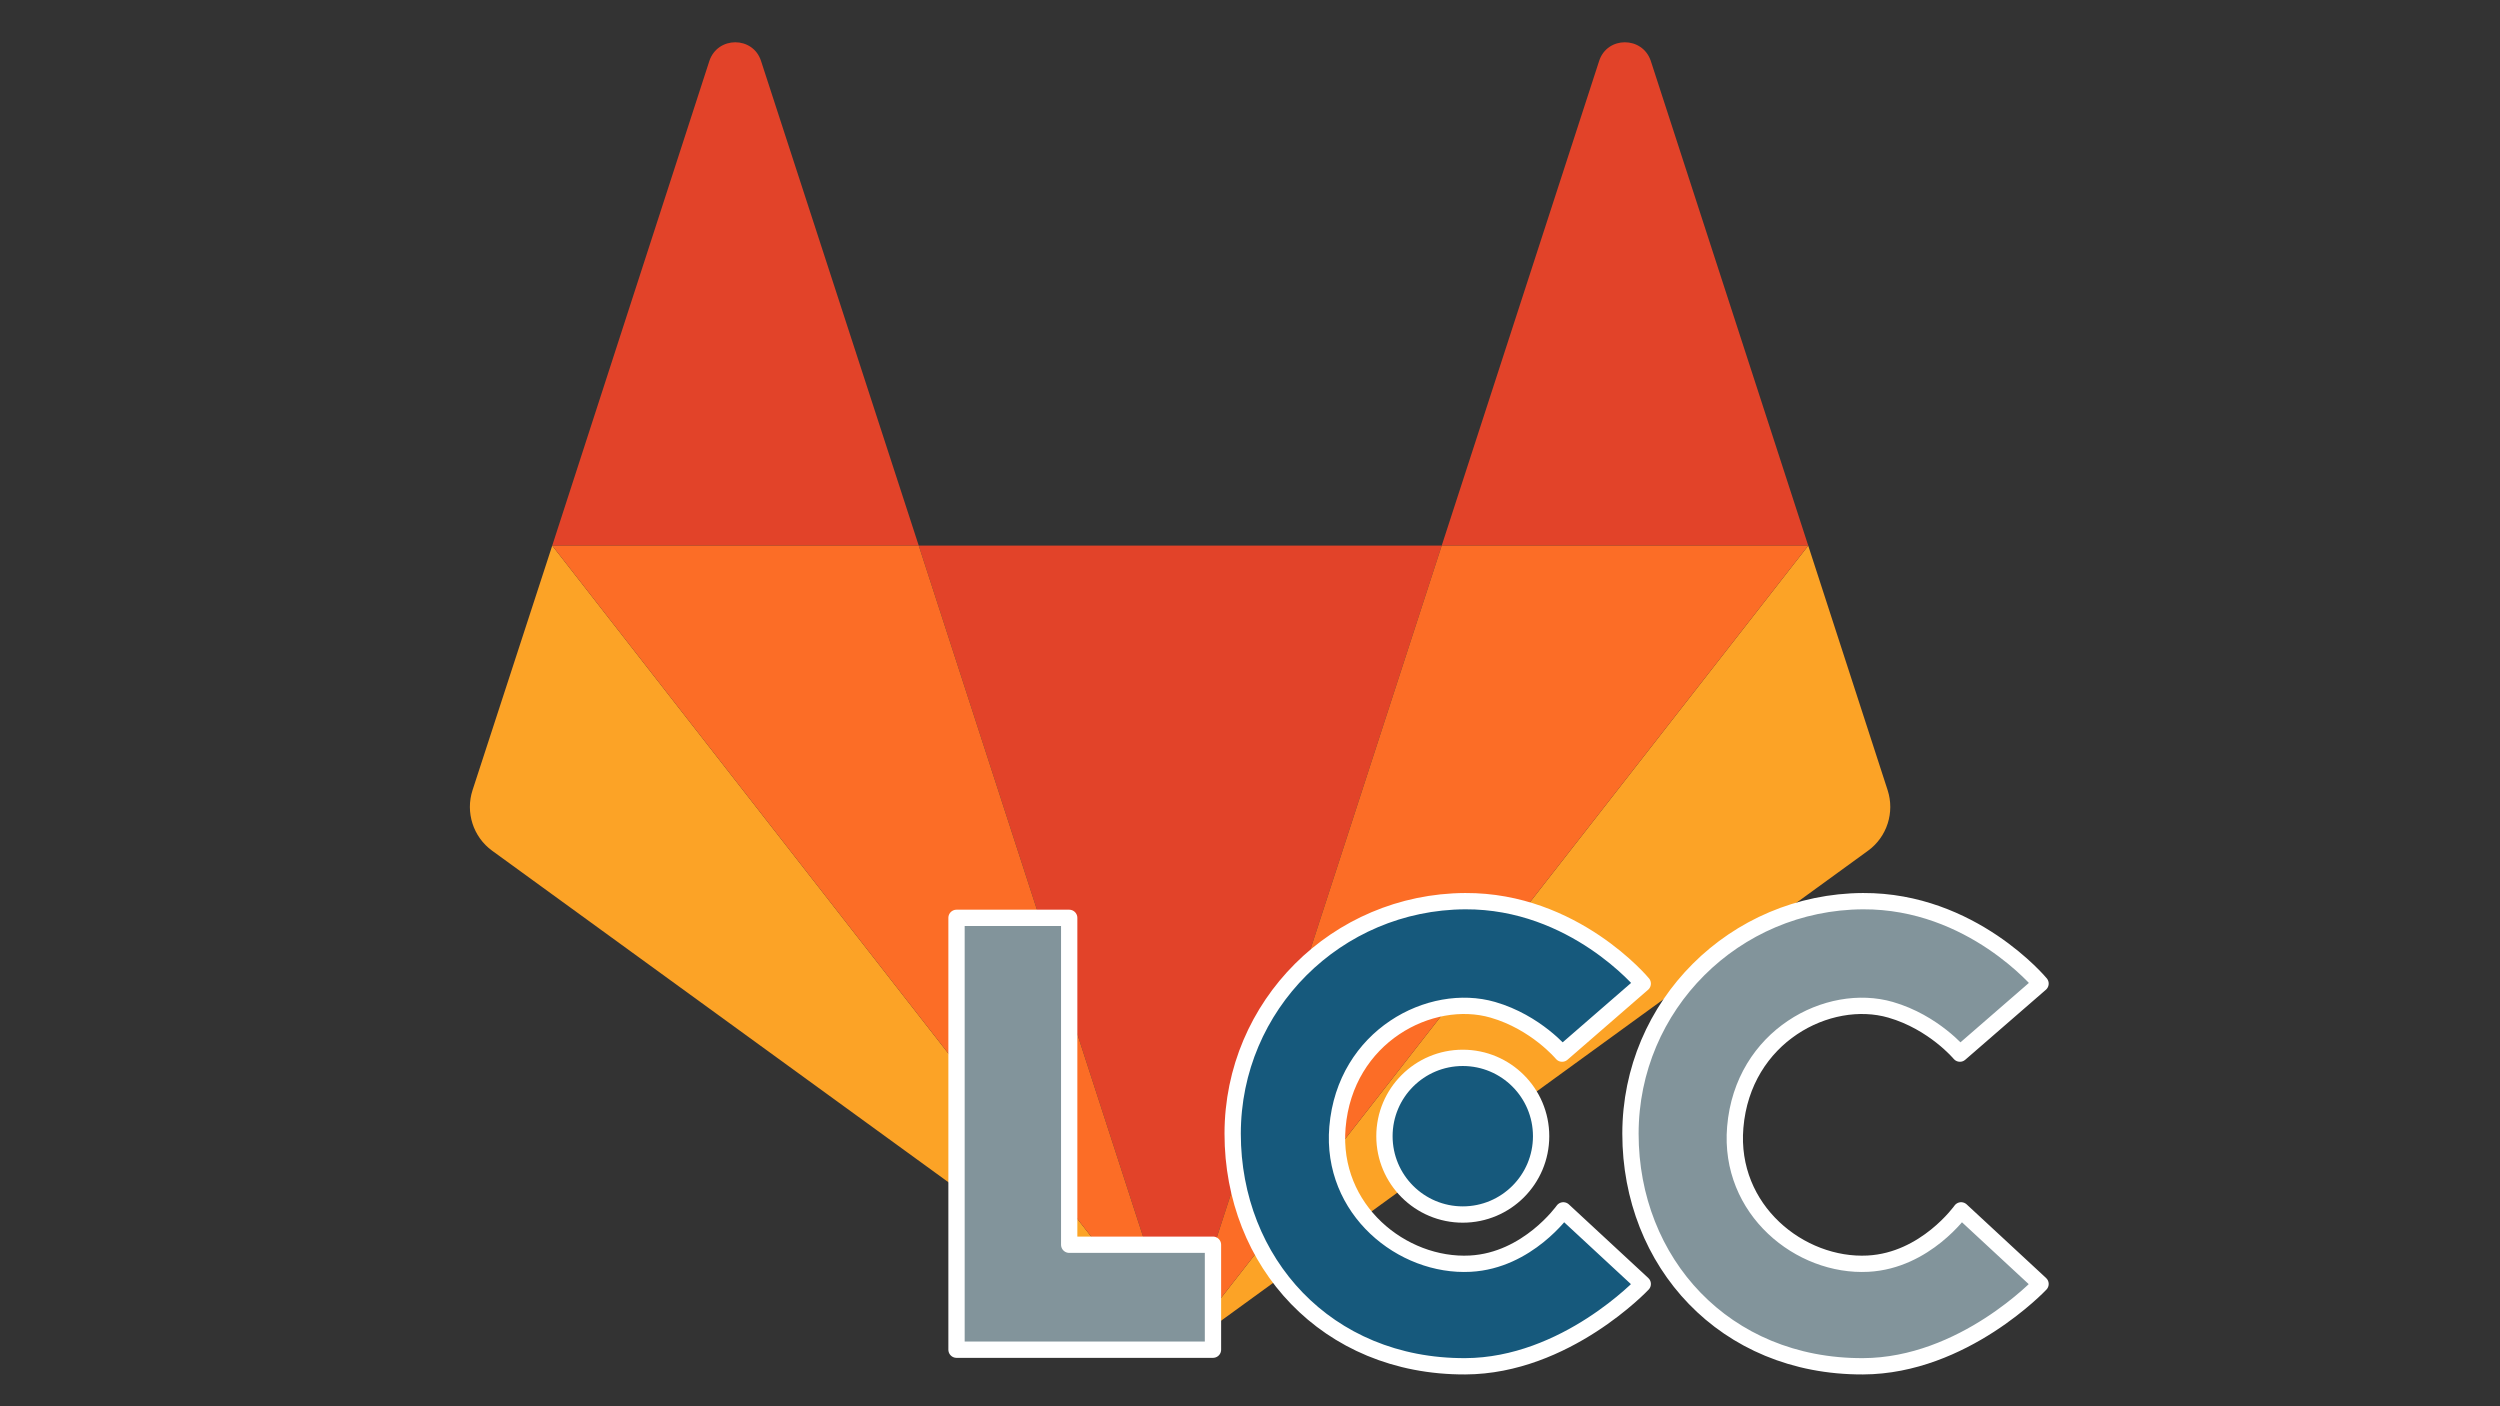 <?xml version="1.0" encoding="UTF-8" standalone="no"?>
<!DOCTYPE svg PUBLIC "-//W3C//DTD SVG 1.1//EN" "http://www.w3.org/Graphics/SVG/1.1/DTD/svg11.dtd">
<svg width="100%" height="100%" viewBox="0 0 640 360" version="1.1" xmlns="http://www.w3.org/2000/svg" xmlns:xlink="http://www.w3.org/1999/xlink" xml:space="preserve" xmlns:serif="http://www.serif.com/" style="fill-rule:evenodd;clip-rule:evenodd;stroke-linejoin:round;stroke-miterlimit:2;">
    <rect x="0" y="0" width="640" height="360" fill="#333333" stroke="none"/>
    <g id="gitlab-icon-rgb.svg" transform="matrix(1.077,0,0,1.077,302.061,178.279)">
        <g transform="matrix(1,0,0,1,-293,-279.5)">
            <g id="logo_art">
                <g>
                    <path id="path50_2_" d="M293.026,434.983L355.225,243.661L230.918,243.661L293.026,434.983Z" style="fill:rgb(226,67,41);fill-rule:nonzero;"/>
                    <path id="path66_6_" d="M143.798,243.662L124.857,301.788C123.143,307.066 124.994,312.892 129.518,316.182L293.027,434.983L143.798,243.662Z" style="fill:rgb(252,163,38);fill-rule:nonzero;"/>
                    <path id="path74_2_" d="M143.798,243.662L230.918,243.662L193.424,128.438C191.505,122.543 183.142,122.543 181.154,128.438L143.798,243.662Z" style="fill:rgb(226,67,41);fill-rule:nonzero;"/>
                    <path id="path82_6_" d="M442.346,243.662L461.219,301.788C462.933,307.066 461.082,312.892 456.558,316.182L293.026,434.983L442.346,243.662Z" style="fill:rgb(252,163,38);fill-rule:nonzero;"/>
                    <path id="path86_2_" d="M442.346,243.662L355.226,243.662L392.651,128.438C394.57,122.543 402.933,122.543 404.921,128.438L442.346,243.662Z" style="fill:rgb(226,67,41);fill-rule:nonzero;"/>
                    <path d="M293.026,434.983L355.225,243.662L442.346,243.662L293.026,434.983Z" style="fill:rgb(252,109,38);fill-rule:nonzero;"/>
                    <path d="M293.026,434.983L143.798,243.662L230.918,243.662L293.026,434.983Z" style="fill:rgb(252,109,38);fill-rule:nonzero;"/>
                </g>
            </g>
        </g>
    </g>
    <g transform="matrix(2.982,0,0,2.982,273.714,234.969)">
        <path d="M12.343,37.073L-9.673,37.073L-9.673,0L0,0L0,28.062L12.343,28.062L12.343,37.073Z" style="fill:rgb(130,148,155);fill-rule:nonzero;stroke:white;stroke-width:1.4px;"/>
    </g>
    <g transform="matrix(2.982,0,0,2.982,399.902,310.748)">
        <path d="M0,-13.757C0,-13.757 -2.236,-16.444 -5.946,-17.518C-11.285,-19.064 -18.627,-15.269 -19.287,-7.436C-19.884,-0.34 -13.702,4.587 -7.886,4.276C-2.942,4.013 0.103,-0.3 0.103,-0.3L6.922,6.019C6.922,6.019 0.312,13.054 -8.318,13.086C-20.217,13.132 -28.283,4.147 -28.283,-6.879C-28.283,-17.905 -19.345,-26.791 -8.318,-26.844C1.034,-26.889 6.922,-19.767 6.922,-19.767L0,-13.757Z" style="fill:rgb(22,89,124);fill-rule:nonzero;stroke:white;stroke-width:1.4px;"/>
    </g>
    <g transform="matrix(2.982,0,0,2.982,501.736,310.748)">
        <path d="M0,-13.757C0,-13.757 -2.235,-16.443 -5.946,-17.518C-11.285,-19.064 -18.627,-15.269 -19.286,-7.436C-19.883,-0.34 -13.702,4.587 -7.885,4.276C-2.941,4.013 0.104,-0.3 0.104,-0.3L6.922,6.019C6.922,6.019 0.312,13.054 -8.317,13.086C-20.217,13.132 -28.282,4.147 -28.282,-6.879C-28.282,-17.905 -19.344,-26.791 -8.317,-26.844C1.034,-26.889 6.922,-19.767 6.922,-19.767L0,-13.757Z" style="fill:rgb(130,148,155);fill-rule:nonzero;stroke:white;stroke-width:1.4px;"/>
    </g>
    <g transform="matrix(0,-2.982,-2.982,0,374.472,270.811)">
        <path d="M-6.725,-6.725C-10.439,-6.725 -13.45,-3.714 -13.45,-0C-13.45,3.714 -10.439,6.725 -6.725,6.725C-3.011,6.725 -0,3.714 -0,-0C-0,-3.714 -3.011,-6.725 -6.725,-6.725" style="fill:rgb(22,89,124);fill-rule:nonzero;stroke:white;stroke-width:1.4px;"/>
    </g>
</svg>

